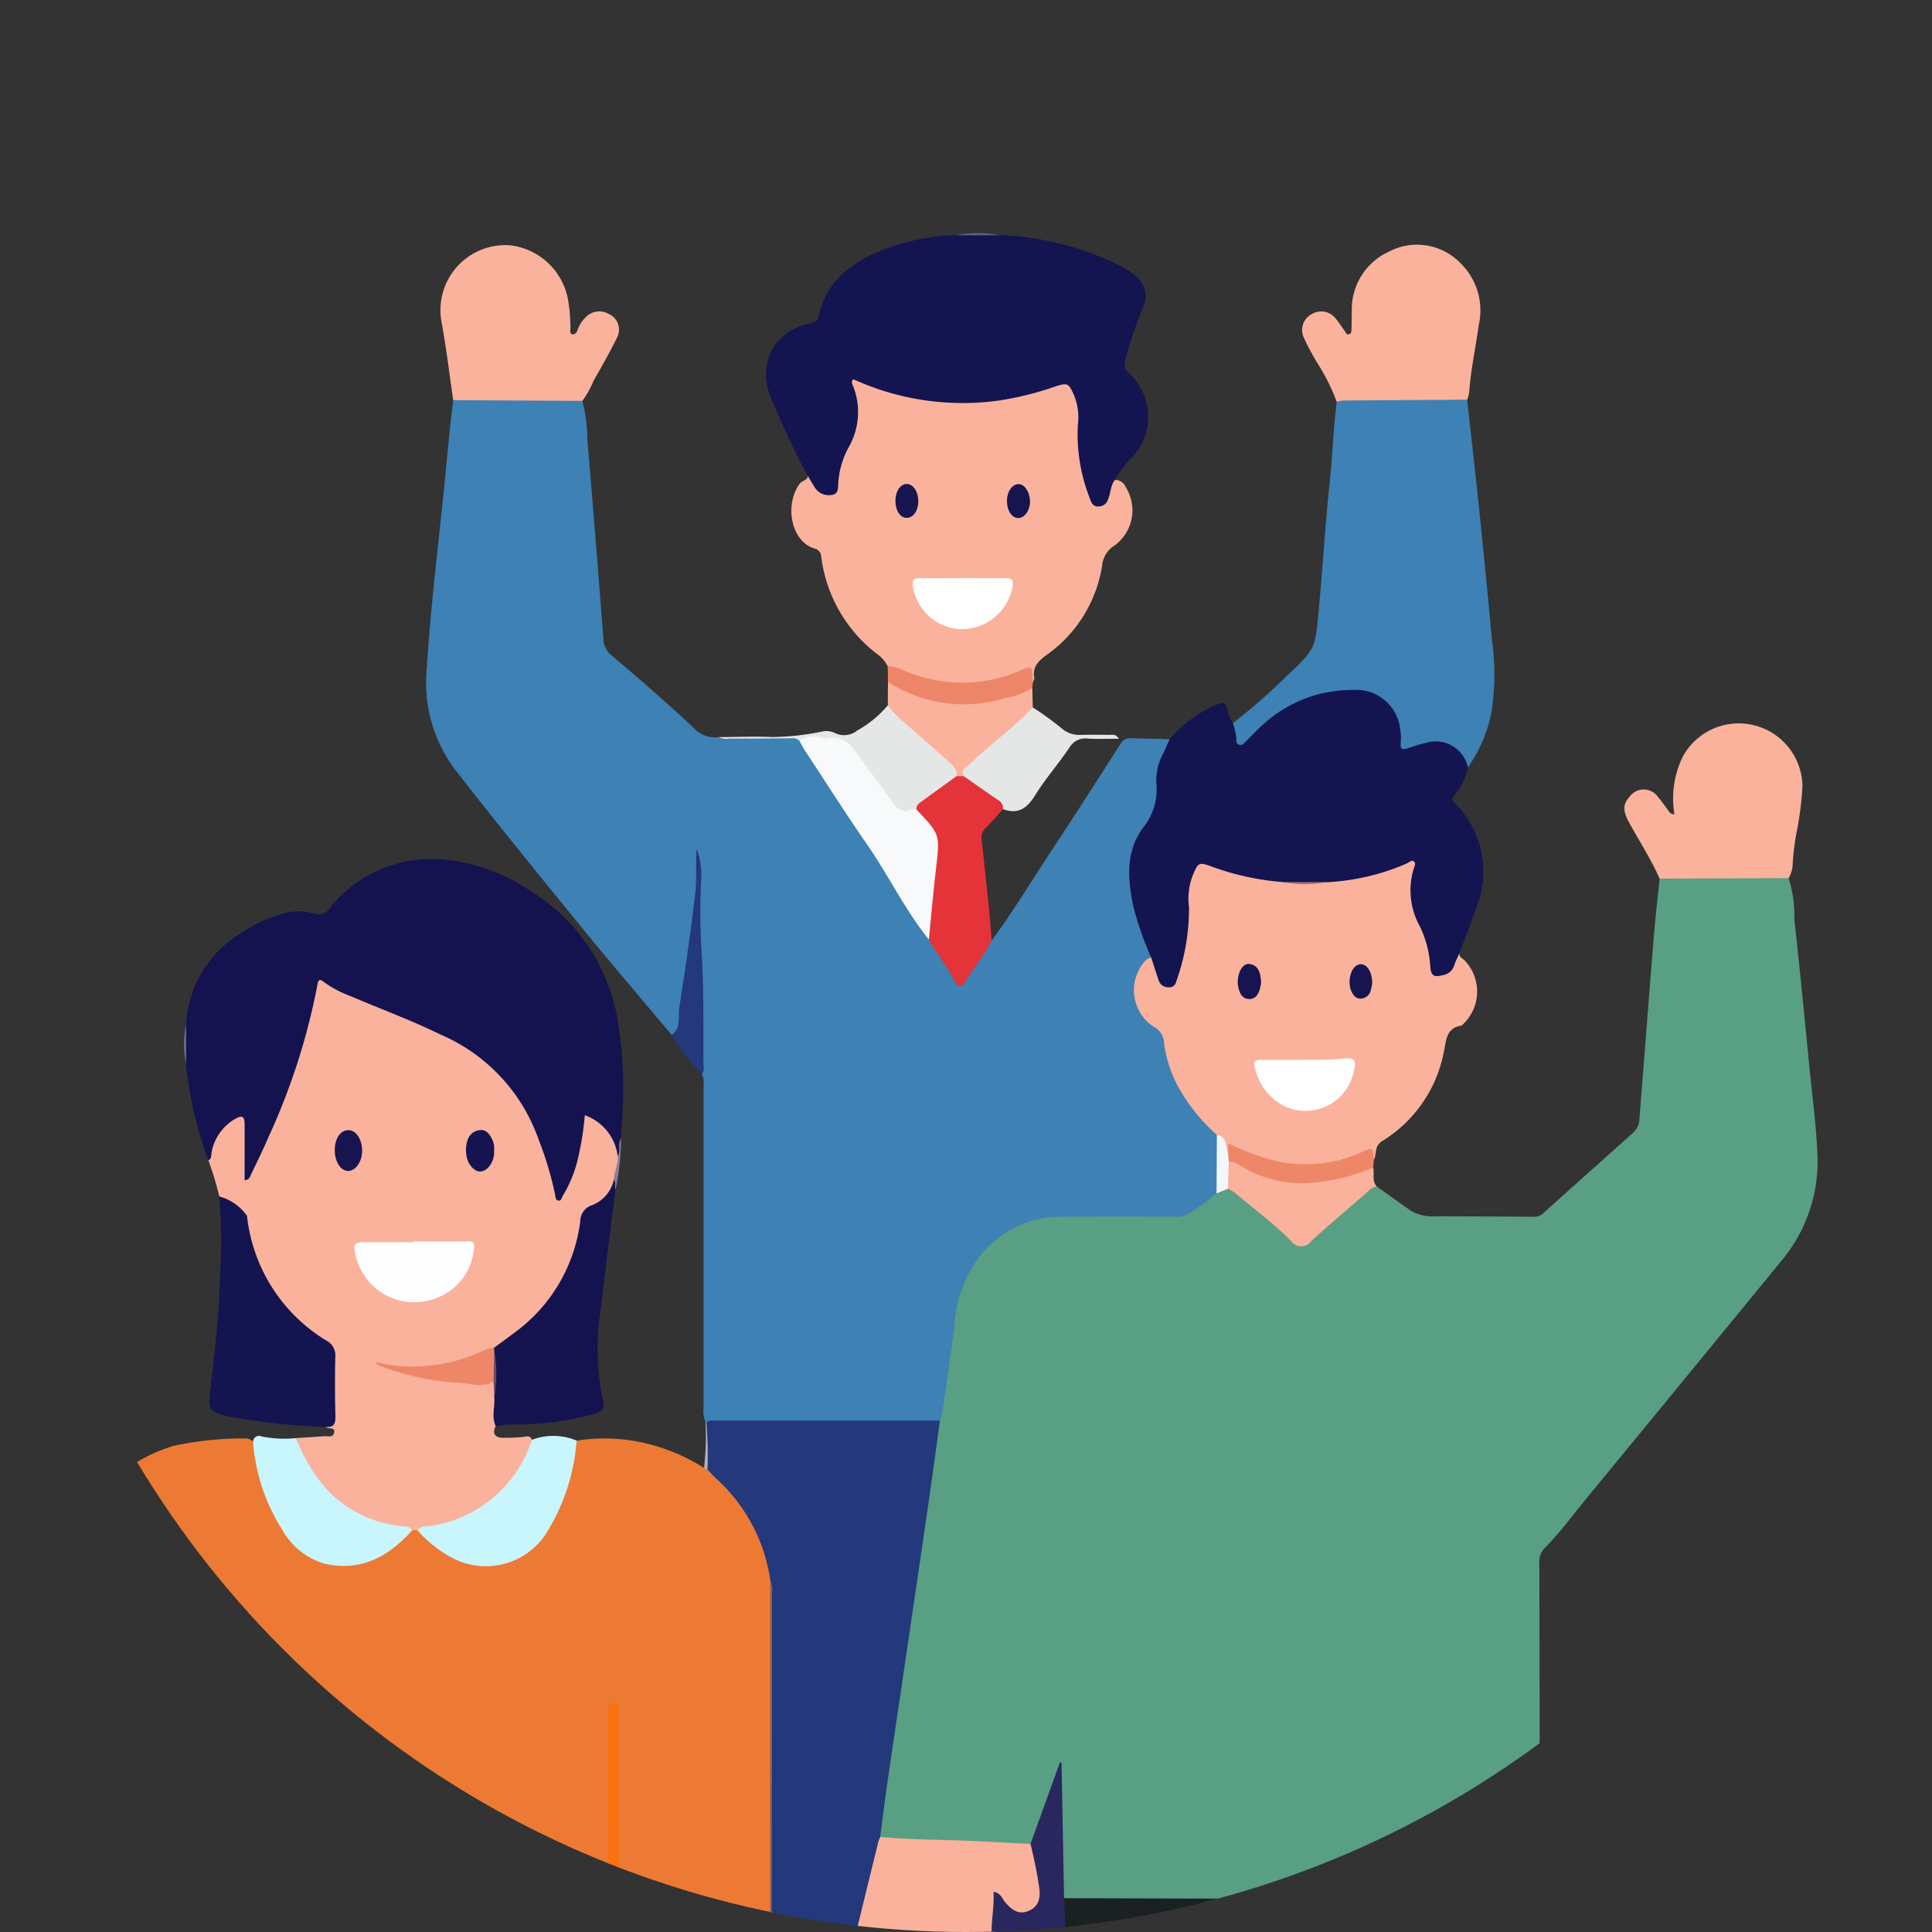 <svg xmlns="http://www.w3.org/2000/svg" width="121" height="121"><rect width="100%" height="100%" fill="#333333" stroke="none"/><defs><clipPath id="a"><circle cx="60.5" cy="60.5" r="60.5" fill="none" data-name="Ellipse 225" transform="translate(-.133 -.133)"/></clipPath></defs><g data-name="Work With Us"><g clip-path="url(#a)" data-name="Group 14623" transform="translate(.133 .133)"><path fill="#589f83" d="M86.099 74.179c.715.509 1.426 1.022 2.145 1.525a2.7 2.7 0 0 0 1.6.332c2.044.02 4.087.017 6.131.037a.82.82 0 0 0 .589-.267q2.784-2.494 5.572-4.985a1.2 1.2 0 0 0 .406-.858c.3-3.8.593-7.61.9-11.415.1-1.22.242-2.436.366-3.654.178-.259.456-.249.719-.251q3.31-.018 6.62 0a.9.9 0 0 1 .739.221 7.7 7.7 0 0 1 .358 2.588c.355 3.143.653 6.293.966 9.441.172 1.727.4 3.451.479 5.182a9.7 9.7 0 0 1-2.251 6.755q-6.036 7.371-12.086 14.73c-.909 1.1-1.751 2.262-2.76 3.28a1.23 1.23 0 0 0-.318.948q.026 10.209.026 20.418a1.55 1.55 0 0 1-.2.761 10 10 0 0 1-1.528 0q-13.417.009-26.834 0a3.1 3.1 0 0 1-1.151-.1.64.64 0 0 1-.267-.641c.025-2.442-.258-4.879-.1-7.325-.5 1.342-.963 2.687-1.447 4.026a.75.75 0 0 1-.392.52 4.4 4.4 0 0 1-1.459.055 76 76 0 0 0-5.3-.237 10.3 10.3 0 0 1-2.66-.273c-.213-.255-.122-.545-.079-.822.39-2.542.756-5.087 1.12-7.633.609-4.263 1.258-8.521 1.852-12.787.228-1.637.452-3.276.743-4.9.363-2.421.65-4.854 1.08-7.264a6.64 6.64 0 0 1 4.509-5.335 6 6 0 0 1 2.212-.371c2.082.022 4.164-.023 6.245.022a3.37 3.37 0 0 0 2.384-.74 10 10 0 0 1 .9-.64 1.6 1.6 0 0 1 .815-.309.77.77 0 0 1 .5.2c1.113.96 2.31 1.82 3.366 2.848.684.666.727.645 1.445.047 1.145-.954 2.234-1.973 3.388-2.916.193-.158.379-.324.657-.211" data-name="Path 5709"/><path fill="#3d81b5" d="M76.058 74.606a14.5 14.5 0 0 1-1.728 1.257 1.5 1.5 0 0 1-.941.2c-2.449 0-4.9-.017-7.349.016a6.34 6.34 0 0 0-4.556 2.164 7.9 7.9 0 0 0-1.857 4.809c-.232 1.775-.494 3.547-.749 5.319a3 3 0 0 1-.139.468.8.8 0 0 1-.626.19c-4.617 0-9.234.031-13.851-.011a.3.3 0 0 1-.209-.1 1.7 1.7 0 0 1-.122-.9V67.892a1.4 1.4 0 0 0-.106-.774 2.4 2.4 0 0 1-.092-.726c.04-2.574.057-5.154-.153-7.716-.143-1.74.265-3.463-.024-4.921a20 20 0 0 1-.031 2.822c-.116 1.079-.328 2.137-.477 3.206-.147 1.052-.282 2.106-.433 3.157-.047.324-.067.65-.106.975-.044.361-.157.682-.571.775-1.824-2.173-3.673-4.326-5.466-6.525-2.723-3.339-5.446-6.68-8.091-10.081a9.04 9.04 0 0 1-1.791-6.285c.241-3.85.713-7.679 1.105-11.516.183-1.785.325-3.575.559-5.355a1 1 0 0 1 .8-.213c2.226 0 4.452-.02 6.677.029a.69.69 0 0 1 .6.228 8.7 8.7 0 0 1 .316 2.352c.359 4.182.684 8.368 1.011 12.553a1.36 1.36 0 0 0 .482 1.009c1.745 1.477 3.473 2.977 5.139 4.537a1.82 1.82 0 0 0 1.593.61c1.4.1 2.8.016 4.2.046a3.7 3.7 0 0 1 .727.026c.266.063.386.287.516.491 2.146 3.376 4.483 6.629 6.5 10.09.391.672.879 1.277 1.323 1.912.482.829 1.073 1.589 1.546 2.425.257.456.382.449.678.017.426-.623.8-1.283 1.251-1.887.109-.145.187-.32.372-.392 1.366-1.86 2.558-3.836 3.828-5.76 1.429-2.162 2.822-4.348 4.222-6.529a.68.68 0 0 1 .644-.373c.816.027 1.632.042 2.448.062.167.231.027.437-.075.624a5.1 5.1 0 0 0-.545 3.257.91.91 0 0 1-.222.793c-1.719 1.89-1.735 4.08-1.1 6.37a9 9 0 0 0 .744 2 .93.93 0 0 1 .144.643 2.67 2.67 0 0 0-.807 3.041 2.24 2.24 0 0 0 .956 1.154 1.64 1.64 0 0 1 .749 1.253 8.54 8.54 0 0 0 2.709 5.013 1.54 1.54 0 0 1 .551.786c.1.959.034 1.92.041 2.879a1.02 1.02 0 0 1-.207.629" data-name="Path 5710"/><path fill="#ed7a34" d="M12.155 121.93c-2.817.05-5.634.072-8.451 0-.121-.142-.071-.313-.071-.471V99.543a.9.9 0 0 1 .046-.422 9.92 9.92 0 0 1 7.069-8.7 20.4 20.4 0 0 1 4.486-.466.6.6 0 0 1 .481.212 3.9 3.9 0 0 1 .415 1.514 9.95 9.95 0 0 0 1.806 4.236 4.293 4.293 0 0 0 6.106 1.027c.579-.39 1.035-.918 1.6-1.322a.55.55 0 0 1 .381 0 11 11 0 0 1 1.186.962 4.483 4.483 0 0 0 7.031-1.254 15.7 15.7 0 0 0 1.553-4.748c.027-.178 0-.374.193-.487a11.2 11.2 0 0 1 4.411.186 11.9 11.9 0 0 1 3.567 1.526.6.6 0 0 1 .344.092 11.3 11.3 0 0 1 3.841 6.124 4 4 0 0 1 .129 1.094q.007 11.066 0 22.129a.77.77 0 0 1-.185.67c-1.674.135-3.351.066-5.026.055l-4.536-.031c-.143-1.938-.07-3.879-.078-5.818-.011-2.781 0-5.561-.005-8.342a1.64 1.64 0 0 0-.123-.881c-.305.264-.2.6-.2.893-.009 3.926 0 7.851-.012 11.777 0 .791 0 1.585-.074 2.374l-1.471.033a1.2 1.2 0 0 1-.484.039H14.845a1.2 1.2 0 0 1-.484-.04l-1.713-.035a7.2 7.2 0 0 0 .148-2.425c-.191-4.08-.144-8.159-.026-12.239a1.6 1.6 0 0 0-.01-.366c-.022-.106-.072-.2-.2-.185a.2.2 0 0 0-.154.168 3.3 3.3 0 0 0-.051.792v11.943a15 15 0 0 1-.2 2.308" data-name="Path 5711"/><path fill="#fab29c" d="m26.011 95.701-.332.009a7.97 7.97 0 0 1-5.538-2.544 6.25 6.25 0 0 1-1.749-3.233c.592-.038 1.185-.071 1.777-.117.226-.017.556.111.624-.213.082-.394-.362-.205-.507-.368a1.09 1.09 0 0 0 .419-1 57 57 0 0 1 0-3.118 1.28 1.28 0 0 0-.669-1.262 10.22 10.22 0 0 1-4.182-5.038 8.7 8.7 0 0 1-.651-2.411 1.04 1.04 0 0 0-.6-.913 9 9 0 0 1-1-.689 21 21 0 0 0-.687-2.276 3.6 3.6 0 0 1 .631-1.883 2.5 2.5 0 0 1 .921-.792c.539-.282.879-.1.908.512.046.979.009 1.96.017 3.035a21 21 0 0 0 1.295-2.76 46 46 0 0 0 2.915-9.02c.09-.477.266-.584.673-.346 1.988 1.159 4.213 1.772 6.276 2.757a18 18 0 0 1 4.815 3.111 7 7 0 0 1 1.369 1.871 22 22 0 0 1 2.042 5.433.23.23 0 0 0 .167.216 3.6 3.6 0 0 0 .584-1.091 14 14 0 0 0 .752-3.339c.064-.6.221-.713.737-.42a2.75 2.75 0 0 1 1.621 2.478c-.01.481-.194.934-.232 1.411a2.12 2.12 0 0 1-1.327 1.765 1.13 1.13 0 0 0-.714.972 10.25 10.25 0 0 1-4.062 6.917 11.3 11.3 0 0 1-1.547 1.085 17 17 0 0 1-4.176 1.158 6.2 6.2 0 0 1-2.6-.192c-.159-.045-.326-.194-.46-.075a2.7 2.7 0 0 1 1.059.239 20 20 0 0 0 6.108.754.25.25 0 0 1 .162.077c.184.3.084.635.129.952a9 9 0 0 1-.071 1.842c-.208.4-.073.692.383.715a10 10 0 0 0 1.329-.048c.22-.018.446-.129.556.175a2.7 2.7 0 0 1-.576 1.565 7.51 7.51 0 0 1-5.392 3.911 7.4 7.4 0 0 1-1.2.186" data-name="Path 5712"/><path fill="#141350" d="M38.549 72.25a3.12 3.12 0 0 0-2.056-2.537 18 18 0 0 1-.393 2.551 8 8 0 0 1-.981 2.488c-.082.129-.088.359-.311.3-.15-.041-.153-.223-.174-.364a21.6 21.6 0 0 0-1.052-3.5 11.16 11.16 0 0 0-6.155-6.541c-1.835-.9-3.751-1.6-5.623-2.4a7 7 0 0 1-1.667-.886c-.211-.169-.332-.172-.385.161a41.5 41.5 0 0 1-3.105 9.636c-.326.769-.7 1.518-1.06 2.271-.063.132-.09.319-.4.361 0-1.177.005-2.332 0-3.486 0-.535-.149-.616-.62-.344a3.05 3.05 0 0 0-1.442 2.038c-.046.187.027.425-.208.541a24.6 24.6 0 0 1-1.4-6 16 16 0 0 1 .005-2.489 7.09 7.09 0 0 1 3.553-5.806 8.2 8.2 0 0 1 2.661-1.191 3.44 3.44 0 0 1 1.813.03.8.8 0 0 0 .976-.345 8.13 8.13 0 0 1 6.826-3.066 11.6 11.6 0 0 1 5.66 1.942 11.81 11.81 0 0 1 5.65 8.918 25 25 0 0 1 .229 4.275c-.023.789-.088 1.577-.134 2.366a3.7 3.7 0 0 0-.046.869c-.009.1.029.25-.163.225" data-name="Path 5713"/><path fill="#24387c" d="M48.116 98.878a10.6 10.6 0 0 0-3.343-6.362c-.208-.194-.4-.405-.6-.609-.145-.987-.01-1.981-.07-2.97a.8.8 0 0 1 .53-.105l14.1.006c-.19 1.388-.374 2.776-.573 4.163q-.484 3.381-.984 6.761-.844 5.735-1.693 11.468c-.179 1.226-.328 2.456-.491 3.684a1.17 1.17 0 0 1-.035.776c-.461 1.853-.956 3.7-1.387 5.556-.064.277-.134.561-.444.684l-5.037-.017.026-.564a1.2 1.2 0 0 0 .042-.484v-21.5a1.1 1.1 0 0 0-.045-.483" data-name="Path 5714"/><path fill="#fab29c" d="M76.078 70.943a11.4 11.4 0 0 1-2.519-3.191 8 8 0 0 1-.788-2.552 1.16 1.16 0 0 0-.636-1.016 2.748 2.748 0 0 1-.536-4.153 1.2 1.2 0 0 1 .364-.208c.413.205.372.646.51.992.107.266.173.6.517.61.374.01.4-.353.481-.617a12.4 12.4 0 0 0 .7-4.577 3.56 3.56 0 0 1 .238-1.625c.31-.758.586-.906 1.38-.624a21.3 21.3 0 0 0 4.482.985 10 10 0 0 0 2.6.007 16 16 0 0 0 4.988-1.186c.584-.234.827-.07.68.523a5.75 5.75 0 0 0 .656 4.083 6.2 6.2 0 0 1 .4 1.724c.046.246-.021.579.35.627a.76.76 0 0 0 .763-.413c.141-.226.185-.5.348-.715a.16.16 0 0 1 .207-.071c-.029.253.185.331.327.466a2.82 2.82 0 0 1 .006 3.906c-.074.069-.147.178-.233.191-.905.146-.915.876-1.051 1.548a8.4 8.4 0 0 1-3.877 5.673c-.532.334-.319.824-.532 1.2-.207-.442-.478-.448-.92-.264a9.03 9.03 0 0 1-7.506-.291c-.256-.117-.491-.25-.625.137-.244.118-.289-.092-.3-.226a1.9 1.9 0 0 0-.479-.95" data-name="Path 5715"/><path fill="#fab29c" d="M55.466 41.602a2.05 2.05 0 0 0-.621-.74 9.08 9.08 0 0 1-3.544-6.129.54.54 0 0 0-.424-.516c-1.434-.413-1.922-2.693-.919-4.064.146-.2.482-.177.506-.485.321.032.4.315.546.529a.79.79 0 0 0 .878.418c.34-.092.3-.451.326-.725a5.4 5.4 0 0 1 .593-1.98 4.22 4.22 0 0 0 .429-3.428 2 2 0 0 1-.08-.359c-.072-.555.092-.7.608-.482a14 14 0 0 0 2.143.735 16.7 16.7 0 0 0 9.48-.318c1.422-.481 1.934-.151 2.125 1.354a4.6 4.6 0 0 1 .022.918 10.6 10.6 0 0 0 .64 4.272c.1.28.119.658.509.681.412.024.414-.377.543-.638s.065-.635.463-.718a.71.71 0 0 1 .679.444 2.73 2.73 0 0 1-.691 3.657 1.63 1.63 0 0 0-.78 1.231 8.45 8.45 0 0 1-3.474 5.623c-.518.372-.9.744-.778 1.437.015.086-.057.188-.089.283-.376-.679-.37-.661-1.183-.379a9.2 9.2 0 0 1-5.754.21 9 9 0 0 1-2.156-.829" data-name="Path 5716"/><path fill="#141450" d="M69.691 29.926c-.279.347-.252.805-.425 1.2a.62.62 0 0 1-.622.463c-.319 0-.419-.213-.5-.453a10.9 10.9 0 0 1-.769-4.67 3.65 3.65 0 0 0-.3-1.975c-.267-.586-.363-.647-.98-.465a20 20 0 0 1-3.67.927 16.5 16.5 0 0 1-8.973-1.27 1.4 1.4 0 0 0-.173-.057c-.125.195 0 .356.057.523a4.43 4.43 0 0 1-.316 3.728 5.35 5.35 0 0 0-.651 2.205c-.022.282.026.705-.346.769a1.04 1.04 0 0 1-1.125-.453c-.15-.24-.294-.484-.441-.727a48 48 0 0 1-2.235-4.74 3.53 3.53 0 0 1 .127-3.393 3.63 3.63 0 0 1 2.268-1.426c.266-.068.454-.137.515-.423.477-2.247 2.1-3.406 4.066-4.189a13.7 13.7 0 0 1 4.53-.905 18 18 0 0 1 2.734 0 18.4 18.4 0 0 1 7.632 1.953 5.3 5.3 0 0 1 1.007.687 1.62 1.62 0 0 1 .335 1.914 29 29 0 0 0-1.11 3.292.75.75 0 0 0 .208.765 3.72 3.72 0 0 1 .343 5.19 7.3 7.3 0 0 0-1.193 1.531" data-name="Path 5717"/><path fill="#141450" d="M80.234 55.112a16.6 16.6 0 0 1-4.512-.984c-.761-.274-.813-.239-1.132.511a4.04 4.04 0 0 0-.257 2.04 13.5 13.5 0 0 1-.8 4.658.44.44 0 0 1-.491.363.61.61 0 0 1-.606-.427c-.165-.479-.316-.964-.472-1.447a19.7 19.7 0 0 1-1.109-3.167c-.375-1.725-.492-3.475.6-4.947a3.83 3.83 0 0 0 .831-2.833 3.56 3.56 0 0 1 .436-1.827c.139-.293.265-.593.4-.89a8.05 8.05 0 0 1 2.751-2.081c.662-.291.753-.265.92.417a2.6 2.6 0 0 0 .293.665.92.92 0 0 1 .35.62c.133.517.2.537.605.164.27-.249.509-.53.784-.773a8.34 8.34 0 0 1 5.719-2.263 2.98 2.98 0 0 1 3.22 3.151c.015.416.1.559.527.392a4.1 4.1 0 0 1 1.928-.223 1.736 1.736 0 0 1 1.586 1.7 3.9 3.9 0 0 1-.8 1.687c-.126.151-.3.26-.068.5a6.07 6.07 0 0 1 1.351 6.7c-.307.922-.676 1.823-1.016 2.735-.111.259-.242.512-.328.778a.89.89 0 0 1-.7.608c-.58.148-.751.045-.8-.54a6.65 6.65 0 0 0-.68-2.571 4.62 4.62 0 0 1-.355-3.56c.045-.146.159-.34.006-.454s-.292.071-.437.129a14.3 14.3 0 0 1-5.026 1.178 19 19 0 0 1-2.715 0" data-name="Path 5718"/><path fill="#3d81b5" d="M91.803 47.927a2.068 2.068 0 0 0-2.709-1.511c-.377.077-.743.212-1.112.326-.272.084-.416.051-.391-.294a3.7 3.7 0 0 0-.04-.974 2.76 2.76 0 0 0-2.94-2.393 8.22 8.22 0 0 0-5.587 2.117c-.4.341-.759.74-1.136 1.114-.115.114-.219.262-.411.2-.207-.062-.182-.251-.179-.408a4.5 4.5 0 0 0-.216-.947 37 37 0 0 0 3.4-2.983c1.81-1.685 1.751-1.7 1.981-4.164.244-2.62.4-5.247.677-7.865.178-1.7.231-3.42.445-5.122.162-.311.463-.31.745-.311q3.4-.019 6.795 0a.84.84 0 0 1 .629.184c.248 2.248.507 4.494.74 6.743q.424 4.1.805 8.214a16 16 0 0 1 0 4.5 8.9 8.9 0 0 1-1.495 3.567" data-name="Path 5719"/><path fill="#1b2022" d="M66.512 118.751c3.675.009 7.351.024 11.026.025h17.521c.352 0 .745-.117 1.045.2.123.812.043 1.633.1 2.447.03.459-.158.548-.567.544-1.8-.017-3.6-.01-5.4-.007q-7.083.009-14.165.021c-2.317.089-4.636.022-6.954.034a22 22 0 0 1-2.5-.037l-.122-.038c-.039-.046-.1-.089-.1-.148.028-.946-.123-1.891-.022-2.838a.3.3 0 0 1 .137-.2" data-name="Path 5720"/><path fill="#fab29c" d="m36.336 24.975-8.084-.046c-.236-1.609-.428-3.225-.718-4.824a4.074 4.074 0 0 1 4.238-4.88 4.18 4.18 0 0 1 3.691 3.533 11 11 0 0 1 .13 1.7c-.006.128-.056.325.144.347.154.017.257-.128.3-.265a2 2 0 0 1 .481-.772 1.18 1.18 0 0 1 1.5-.225 1.064 1.064 0 0 1 .49 1.47c-.443.917-.958 1.8-1.458 2.689a6.4 6.4 0 0 1-.711 1.277" data-name="Path 5721"/><path fill="#fab29c" d="M91.752 24.899q-3.878.025-7.757.053a2.4 2.4 0 0 0-.413.075 12.6 12.6 0 0 0-1.227-2.452 16 16 0 0 1-.832-1.564 1.12 1.12 0 0 1 .484-1.464 1.14 1.14 0 0 1 1.493.247c.225.262.405.561.611.841.056.077.094.2.222.176.151-.028.172-.162.176-.283.012-.408.009-.817.02-1.224a3.97 3.97 0 0 1 2.318-3.674 3.78 3.78 0 0 1 4.469.7 4.12 4.12 0 0 1 1.167 3.876c-.193 1.408-.5 2.8-.6 4.22a2.6 2.6 0 0 1-.127.47" data-name="Path 5722"/><path fill="#fab29c" d="m111.885 54.864-8.077.031c-.538-1.217-1.261-2.333-1.9-3.493-.409-.742-.413-1.15.011-1.626a1.09 1.09 0 0 1 1.783 0c.215.243.4.517.593.777.106.141.178.327.443.306a5.92 5.92 0 0 1 .526-3.614 3.991 3.991 0 0 1 7.49 1.854 20 20 0 0 1-.381 2.962 16 16 0 0 0-.239 2.059 1.9 1.9 0 0 1-.247.748" data-name="Path 5723"/><path fill="#141450" d="M13.6 74.801a3.1 3.1 0 0 1 1.736 1.212 10.45 10.45 0 0 0 4.948 7.8 1.04 1.04 0 0 1 .582 1.035 75 75 0 0 0 .008 3.729c.011.451-.1.7-.588.655a40 40 0 0 1-6.078-.649c-1.24-.288-1.323-.386-1.169-1.652.3-2.453.546-4.9.622-7.381a32.4 32.4 0 0 0-.06-4.752" data-name="Path 5724"/><path fill="#fab29c" d="M53.132 121.93a.94.94 0 0 0 .236-.55q.752-3.092 1.515-6.181a2 2 0 0 1 .114-.285c2.114.193 4.237.165 6.354.278l3.056.165a.67.67 0 0 1 .307.5 21 21 0 0 1 .437 2.341 1.33 1.33 0 0 1-.748 1.467 1.315 1.315 0 0 1-1.587-.428 2.5 2.5 0 0 0-.559-.594c.061.8-.116 1.529-.121 2.273a1.9 1.9 0 0 1-.182 1.009h-8.822" data-name="Path 5725"/><path fill="#141350" d="M30.916 89.197c-.278-.6-.044-1.225-.09-1.836.122-.962-.164-1.911-.1-2.871a.4.4 0 0 1 .063-.2c.425-.313.852-.622 1.274-.939a10.2 10.2 0 0 0 4.145-6.994 1.06 1.06 0 0 1 .722-1.005 2.2 2.2 0 0 0 1.379-1.594c.314.153.113.4.1.6-.309 2.5-.628 5.008-.924 7.515a15.9 15.9 0 0 0 .148 5.71c.12.491-.076.719-.529.835a18.5 18.5 0 0 1-4.935.661 4.7 4.7 0 0 0-1.261.119" data-name="Path 5726"/><path fill="#e43339" d="M61.978 58.76c-.461.955-1.167 1.754-1.7 2.663a.31.31 0 0 1-.583-.039c-.452-.957-1.172-1.744-1.65-2.681a2.6 2.6 0 0 1-.044-1.558c.159-1.434.27-2.872.432-4.305a1.44 1.44 0 0 0-.284-1.028 12 12 0 0 1-.921-1.132.594.594 0 0 1 .27-.74c.751-.525 1.461-1.108 2.258-1.568a.8.8 0 0 1 .474-.006 19 19 0 0 1 2.278 1.522c.215.146.416.359.178.657-.372.406-.73.825-1.119 1.213a.82.82 0 0 0-.211.731c.137 1.319.283 2.637.417 3.956.078.771.139 1.543.208 2.314" data-name="Path 5727"/><path fill="#c9f5fd" d="M26.014 95.701c.257-.312.637-.23.967-.29a7.88 7.88 0 0 0 6.2-5.372 3.8 3.8 0 0 1 2.8.052 12.65 12.65 0 0 1-1.973 5.914 4.5 4.5 0 0 1-5.969 1.347 7.6 7.6 0 0 1-2.029-1.651" data-name="Path 5728"/><path fill="#c9f5fd" d="M18.393 89.934a12 12 0 0 0 1.465 2.646 7.4 7.4 0 0 0 5.246 2.873c.23.021.452.022.577.259-1.464 1.635-3.186 2.6-5.468 2.093a4.45 4.45 0 0 1-2.663-2.122 11.9 11.9 0 0 1-1.835-5.515.37.37 0 0 1 .526-.339 7.2 7.2 0 0 0 2.154.106" data-name="Path 5729"/><path fill="#e5e7e7" d="M59.768 48.481c-.685.5-1.372.987-2.052 1.489-.2.151-.47.266-.452.591-.8.4-1.095.343-1.613-.34-.825-1.087-1.625-2.193-2.432-3.294a1.34 1.34 0 0 0-1.221-.636 12.4 12.4 0 0 0-2.062-.027c-.215-.217-.488-.157-.748-.155-1.221.007-2.441.02-3.662.017a1.1 1.1 0 0 1-.653-.093c1.119-.006 2.24-.054 3.356-.006a16 16 0 0 0 3.128-.345 1.26 1.26 0 0 1 .772.076 1.3 1.3 0 0 0 1.428-.14 6.9 6.9 0 0 0 1.913-1.576c.52.186.79.674 1.185 1.009a33 33 0 0 1 2.865 2.562c.2.219.584.462.248.867" data-name="Path 5730"/><path fill="#e5e7e7" d="M62.683 50.548a.58.58 0 0 0-.328-.587c-.713-.484-1.416-.985-2.123-1.479-.373-.31-.092-.54.112-.751.777-.8 1.691-1.445 2.514-2.2a9 9 0 0 1 1.689-1.361 20 20 0 0 1 1.907 1.39 1.65 1.65 0 0 0 1.012.333 45 45 0 0 1 1.9 0c.163 0 .363-.082.577.241-.7 0-1.317.028-1.927-.008a1.16 1.16 0 0 0-1.17.559c-.678 1.011-1.493 1.933-2.133 2.965-.507.818-1.06 1.252-2.027.894" data-name="Path 5731"/><path fill="#29275d" d="M61.953 121.929c-.169-.382.013-.761.017-1.142.009-.806.166-1.6.121-2.435.458.064.538.436.741.667.539.616.967.766 1.54.486.52-.255.687-.729.576-1.454q-.206-1.361-.541-2.694l1.841-5.106h.1l.161 8.5a21.4 21.4 0 0 1-.013 3.181h-4.545" data-name="Path 5732"/><path fill="#fab29c" d="M64.549 44.173c-1.009 1.061-2.17 1.952-3.265 2.916-.32.282-.623.582-.945.86a.374.374 0 0 0-.106.532h-.465c.082-.429-.228-.67-.482-.9-.91-.83-1.842-1.637-2.768-2.449a5.8 5.8 0 0 1-1.047-1.089q0-.733.01-1.467c.246-.057.429.1.627.192a8.85 8.85 0 0 0 7.231.462 3.3 3.3 0 0 1 1.18-.285l.031 1.229" data-name="Path 5733"/><path fill="#fab29c" d="M86.099 74.179a.8.8 0 0 0-.52.279c-1.194 1.047-2.415 2.063-3.586 3.135a.777.777 0 0 1-1.281-.017c-1.092-1.1-2.342-2.021-3.524-3.019a2.6 2.6 0 0 0-.42-.24 2.33 2.33 0 0 1-.045-1.631c.277-.305.55-.142.823.01a7.94 7.94 0 0 0 7.024.521 1.9 1.9 0 0 1 1.3-.219c.091.391-.105.838.231 1.181" data-name="Path 5734"/><path fill="#24387c" d="M41.936 64.691c.616-.458.382-1.172.478-1.761q.572-3.54.994-7.1c.108-.925.018-1.872.085-2.816a4.8 4.8 0 0 1 .282 2.044 40 40 0 0 0 .049 4.694c.121 2.241.094 4.482.1 6.723 0 .217.072.452-.1.646a10 10 0 0 1-1.887-2.427" data-name="Path 5735"/><path fill="#ed8668" d="M64.517 42.944a4.25 4.25 0 0 1-1.672.636 8.75 8.75 0 0 1-7.366-1.005l-.013-.973a2.15 2.15 0 0 1 1.021.262 9.14 9.14 0 0 0 7.361-.037c.654-.284.654-.282.711.774z" data-name="Path 5736"/><path fill="#f76f0f" d="M12.155 121.928a1.04 1.04 0 0 1-.118-.711c.263-3.341.057-6.687.114-10.03.024-1.388 0-2.777 0-4.165 0-.311-.037-.648.429-.648s.447.34.425.648c-.265 3.647-.062 7.3-.108 10.949-.014 1.117.154 2.232.123 3.354a.594.594 0 0 1-.375.607h-.494" data-name="Path 5737"/><path fill="#f67212" d="M38.04 121.939a3.6 3.6 0 0 1-.13-1.782c.018-2.021.007-4.041.007-6.061v-6.674a3 3 0 0 1 .024-.549c.041-.2.134-.4.4-.366.222.029.3.185.3.391v13.347a2.8 2.8 0 0 0 .094 1.089c.1.251-.1.416-.218.6h-.492" data-name="Path 5738"/><path fill="#ee8768" d="M85.867 72.999a12.6 12.6 0 0 1-4.432.98 7.54 7.54 0 0 1-4.089-1.226.97.97 0 0 0-.524-.125.312.312 0 0 1-.031-.469v-.675a17 17 0 0 0 2.931 1.085 8.63 8.63 0 0 0 5.258-.463c.038-.015.072-.039.109-.056.76-.352.761-.352.818.487l-.04.463" data-name="Path 5739"/><path fill="#fcb175" d="M3.677 99.12c0 .572.011 1.144.011 1.715v20.419c0 .224.012.449.019.674-.227-.139-.14-.365-.14-.555q0-10.617.008-21.234a2 2 0 0 1 .105-1.019" data-name="Path 5740"/><path fill="#8d7e92" d="M38.417 74.357c-.083-.193.05-.423-.1-.6.006-.513.293-.982.237-1.505.222-.335-.027-.761.209-1.093a16 16 0 0 1-.341 3.2" data-name="Path 5741"/><path fill="#b6b0c0" d="M44.105 88.938a24 24 0 0 1 .07 2.97l-.214-.106a17.5 17.5 0 0 0 .091-2.888z" data-name="Path 5742"/><path fill="#64618b" d="M62.469 14.599h-2.734a7.2 7.2 0 0 1 2.734 0" data-name="Path 5743"/><path fill="#706d94" d="M11.523 64.033v2.489a6 6 0 0 1 0-2.489" data-name="Path 5744"/><path fill="#f3f7fc" d="m76.792 72.158.031.469-.055 1.691-.71.289.02-3.664c.7.131.525.781.714 1.215" data-name="Path 5745"/><path fill="#f7f9fa" d="M49.935 46.264a1.58 1.58 0 0 1 1.279-.213c.14.021.29.107.414.077 1.062-.254 1.567.437 2.081 1.167.655.927 1.371 1.812 2.01 2.749.324.475.641.773 1.24.518a.8.8 0 0 1 .3 0c1.489 1.57 1.476 1.569 1.236 3.647-.173 1.5-.305 3-.455 4.5-1.49-1.848-2.514-4-3.862-5.943-1.324-1.909-2.57-3.873-3.847-5.814-.145-.22-.266-.454-.4-.682" data-name="Path 5746"/><path fill="#965e45" d="M48.117 98.879a1.1 1.1 0 0 1 .1.711q0 10.614-.013 21.228a.8.8 0 0 1-.086.531c-.007-.693-.02-1.386-.021-2.079V99.245c0-.122.014-.244.022-.366" data-name="Path 5747"/><path fill="#fefeff" d="M25.734 77.618c1.143 0 2.287.025 3.429-.011.507-.016.409.295.378.557a3.64 3.64 0 0 1-2.381 3.017 3.77 3.77 0 0 1-5.049-2.829c-.125-.582-.028-.685.559-.687h3.064z" data-name="Path 5748"/><path fill="#ee8768" d="m30.793 84.287.026.121a6.3 6.3 0 0 1-.04 1.976c-.676.425-1.408.138-2.089.087a16.2 16.2 0 0 1-5.1-1.089c-.075-.031-.159-.05-.177-.2.4.074.778.161 1.165.213a10.4 10.4 0 0 0 5.51-.918 1.5 1.5 0 0 1 .7-.187" data-name="Path 5749"/><path fill="#151450" d="M30.811 71.893v.247c-.037.573-.455 1.1-.873 1.1-.391 0-.807-.493-.862-1.042a1.94 1.94 0 0 1 .085-.961.89.89 0 0 1 .78-.593c.383-.031.58.251.734.547a1.25 1.25 0 0 1 .137.708" data-name="Path 5750"/><path fill="#161550" d="M20.832 71.911c0-.755.364-1.278.87-1.263.462.014.826.552.844 1.246s-.385 1.293-.858 1.309-.858-.577-.855-1.292" data-name="Path 5751"/><path fill="#6f475c" d="m30.779 86.384.04-1.976a8.5 8.5 0 0 1 .007 2.953z" data-name="Path 5752"/><path fill="#fff" d="M81.39 66.25c.673-.03 1.63.033 2.588-.085.738-.091.881.122.667.82a3.072 3.072 0 0 1-4.973 1.746 3.6 3.6 0 0 1-1.23-2.059c-.1-.349.106-.425.4-.424h2.551" data-name="Path 5753"/><path fill="#171550" d="M77.387 61.38c0-.661.34-1.2.733-1.139.585.086.675.568.724 1.048a1.2 1.2 0 0 1-.036.361c-.08.4-.256.794-.708.785-.492-.009-.623-.442-.7-.86a2 2 0 0 1-.018-.2" data-name="Path 5754"/><path fill="#161550" d="M85.809 61.43a3 3 0 0 1-.1.488.66.66 0 0 1-.628.491c-.3.006-.458-.2-.578-.46a1.4 1.4 0 0 1-.109-.651c.021-.6.338-1.058.719-1.04s.685.465.692 1.172" data-name="Path 5755"/><path fill="#9b6f7a" d="M80.233 55.112h2.715a7.3 7.3 0 0 1-2.715 0" data-name="Path 5756"/><path fill="#fff" d="M60.192 36.074c.9 0 1.793.009 2.688 0 .365-.006.46.149.414.486a3.26 3.26 0 0 1-3.148 2.714 3.186 3.186 0 0 1-3.106-2.665c-.063-.423.058-.543.462-.535.9.018 1.792.006 2.689 0" data-name="Path 5757"/><path fill="#181650" d="M55.95 31.212c0-.592.328-1.053.724-1.035s.7.492.708 1.066c0 .592-.3 1.043-.706 1.056-.429.014-.732-.44-.727-1.088" data-name="Path 5758"/><path fill="#161550" d="M62.93 31.259c0-.581.3-1.044.7-1.071.375-.026.714.443.745 1.032.03.57-.329 1.1-.737 1.093s-.7-.458-.705-1.054" data-name="Path 5759"/></g></g></svg>